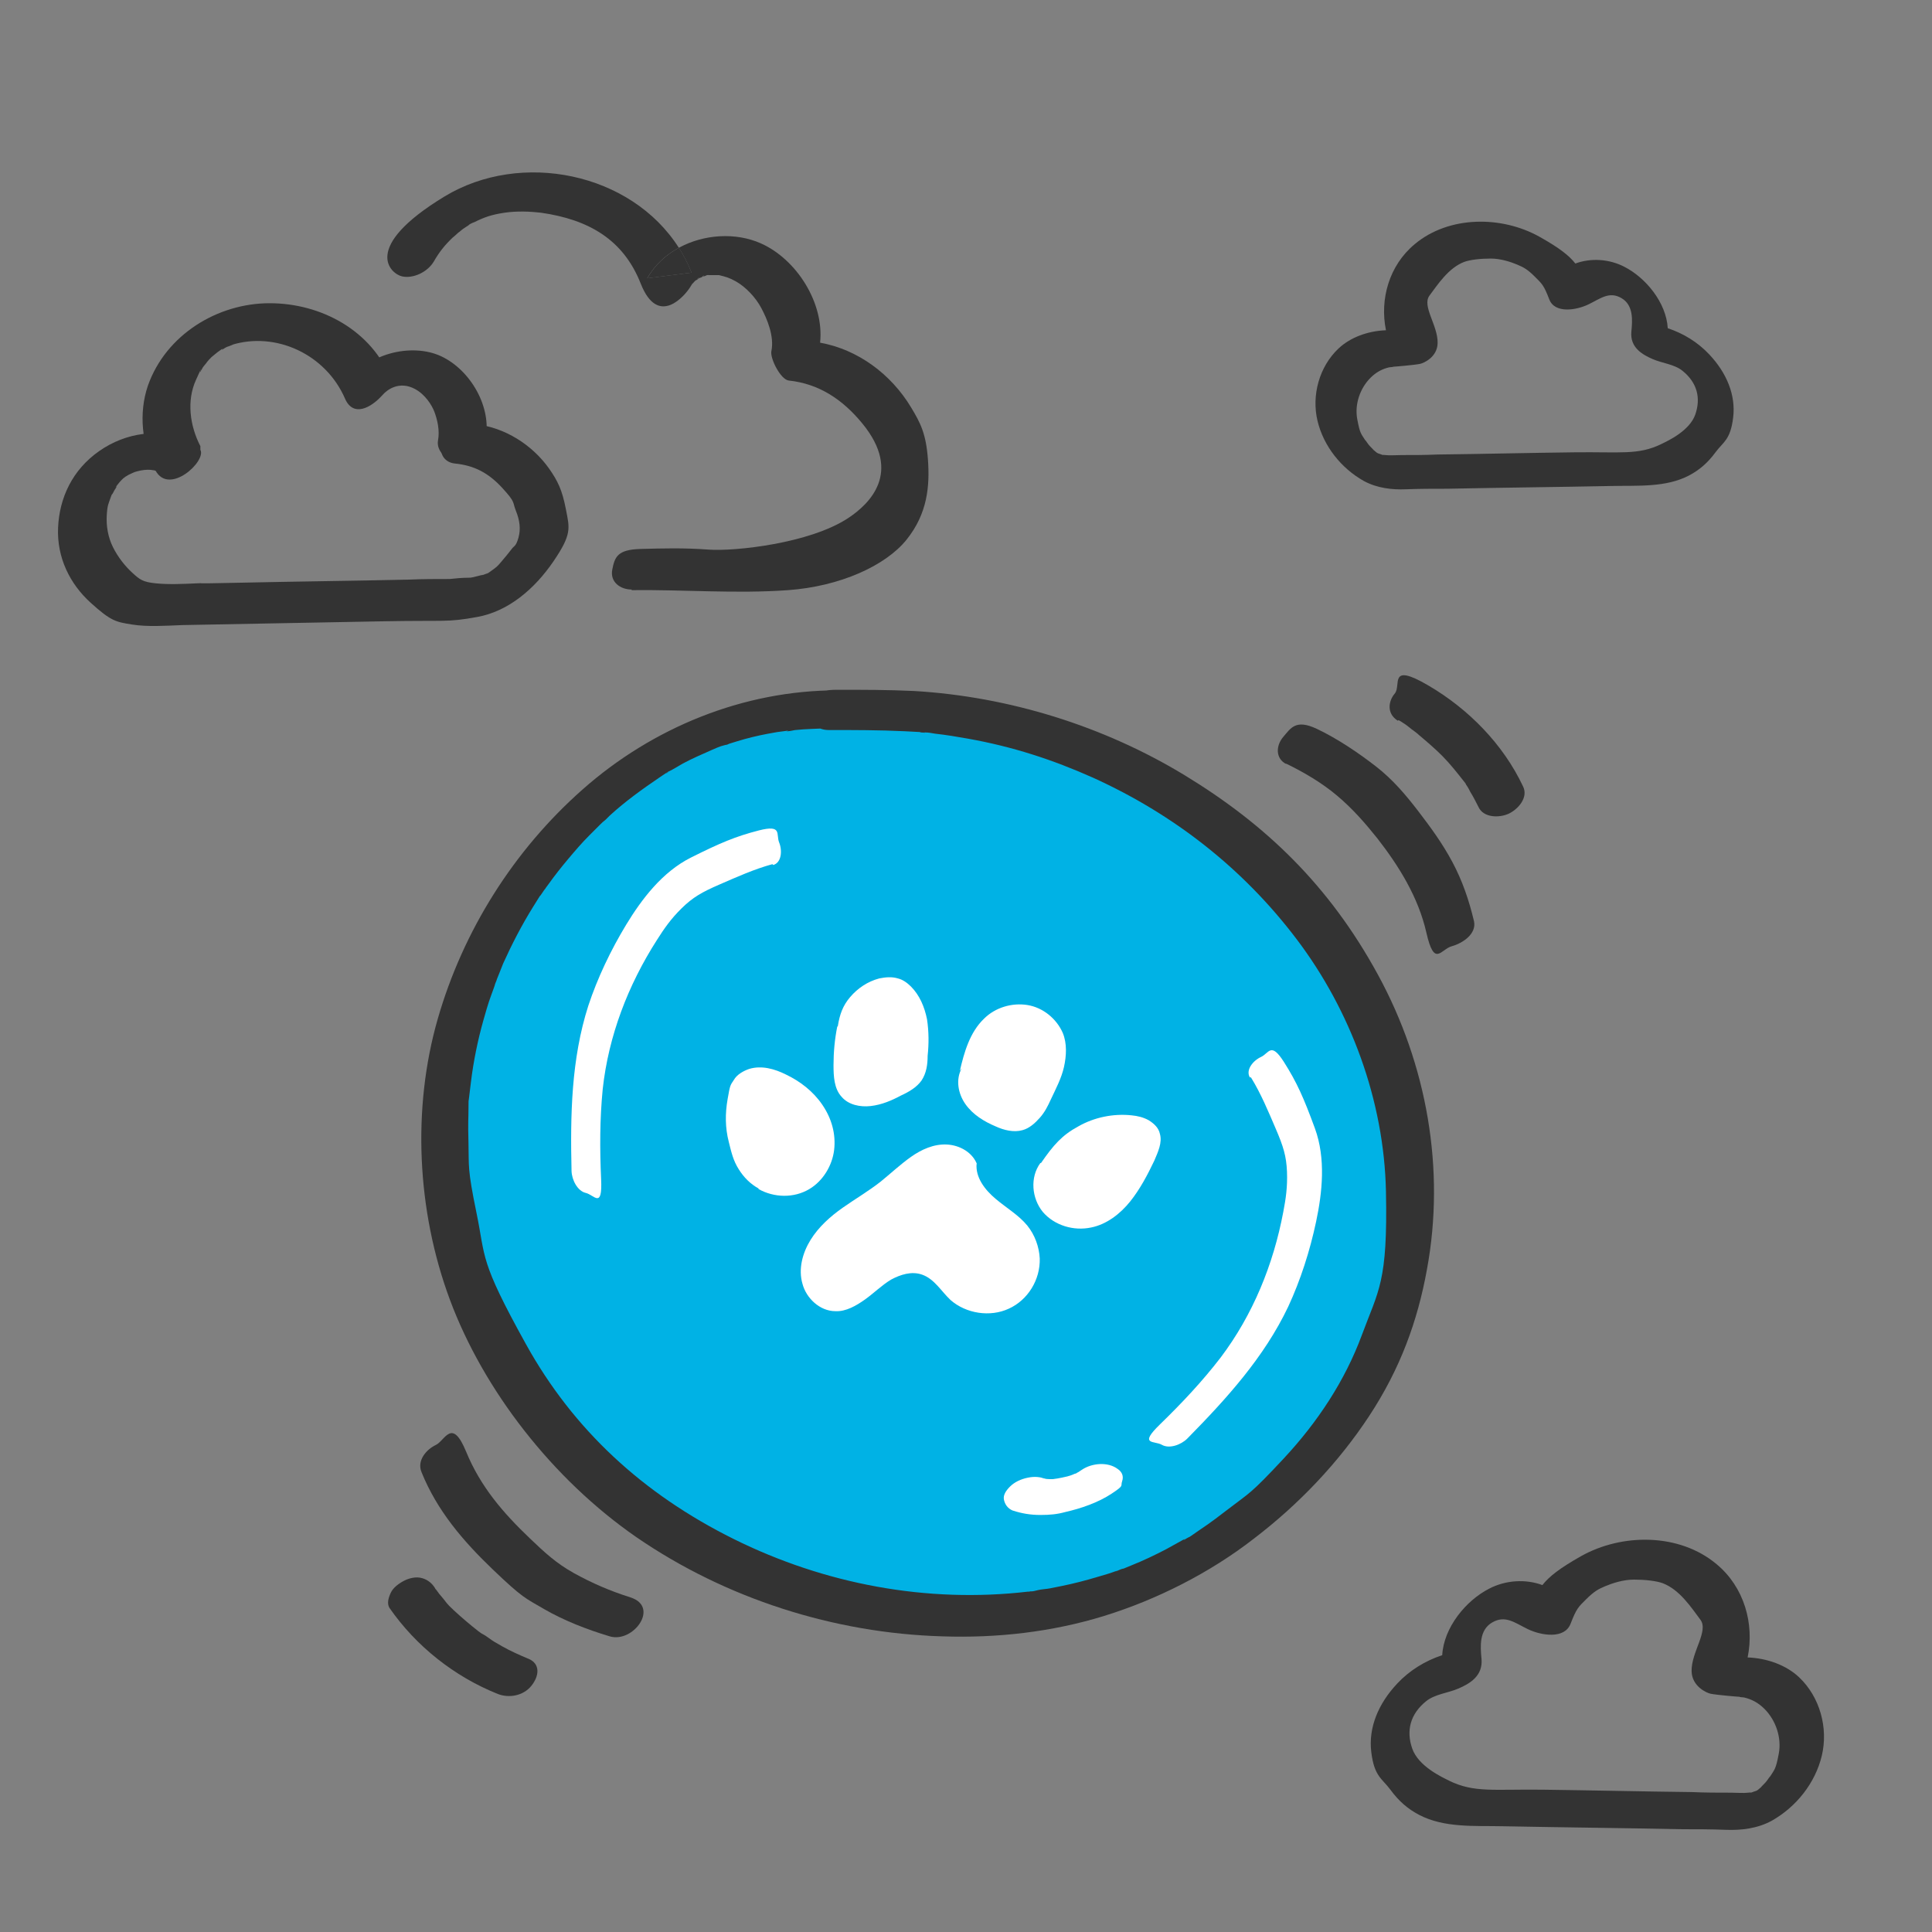 <svg viewBox="0 0 350 350" version="1.1" xmlns="http://www.w3.org/2000/svg" id="Working_Files">
  
  <rect x="0" y="0" width="350" height="350" fill="#808080" stroke="none"/>
  
  <defs>
    <style>
      .st0 {
        fill: #00b2e5;
      }

      .st1 {
        fill: #fff;
      }

      .st2 {
        fill: #333;
      }
    </style>
  </defs>
  <path d="M147.75,149.24c3.48,4.6,3.25,10.77,2.13,16.16s-3.59,10.89-5.95,16.16c-2.36,5.27,4.49,4.26,5.84,1.23,5.27-11.11,11.9-26.37,3.37-37.48-8.53-11.11-3.37-.67-4.49.11s-1.8,2.47-.79,3.82h-.11Z" class="st1"></path>
  <path d="M241.23,259.86c-9.54,12.34-23.45,23.23-38.38,28.39-27.27,9.31-58.92,3.7-82.94-11.9-24.01-15.6-39.61-43.21-39.39-71.37.34-36.93,29.86-76.43,70.26-76.43,2.13,0,4.15.11,6.28,0,42.65-.9,84.06,26.48,95.51,67l.11.11c6.17,21.66,2.47,46.24-11.45,64.2Z" class="st0"></path>
  <g>
    <path d="M137.42,215.3c-1.46-.79-2.69-2.02-3.59-3.48-1.01-1.57-1.35-3.14-1.8-4.94-.67-2.58-.67-5.16-.22-7.74s.45-2.47,1.12-3.48c.56-1.01,1.8-1.68,2.81-2.02,2.24-.67,4.6,0,6.62,1.01,2.58,1.23,4.94,3.03,6.62,5.5s2.47,5.27,2.13,8.19c-.34,2.81-2.02,5.61-4.49,7.07-2.81,1.68-6.4,1.57-9.2,0v-.11Z" class="st1"></path>
    <path d="M151.78,185.89c.34-2.13.9-3.7,2.24-5.27s3.14-2.81,5.27-3.37c1.12-.22,2.24-.34,3.37,0,.9.22,1.68.79,2.36,1.46,1.57,1.57,2.47,3.7,2.92,5.95.34,2.24.34,4.49.11,6.62,0,1.57-.22,3.14-1.12,4.49-.9,1.23-2.24,2.02-3.7,2.69-1.68.9-3.48,1.68-5.5,1.91-1.91.22-4.04-.22-5.27-1.68-1.35-1.46-1.46-3.7-1.46-5.72,0-2.36.22-4.71.67-6.96" class="st1"></path>
    <path d="M173.89,193.97c.79-3.37,1.8-6.96,4.38-9.43,2.02-2.02,5.05-2.92,7.86-2.47s5.27,2.47,6.4,5.05c.79,1.91.67,4.15.22,6.17-.45,2.02-1.46,3.93-2.36,5.84-.56,1.23-1.12,2.36-2.02,3.37s-1.91,1.91-3.14,2.24c-1.57.45-3.37,0-4.83-.67-2.13-.9-4.15-2.13-5.5-4.04s-1.8-4.49-.67-6.51" class="st1"></path>
    <path d="M188.59,210.69c2.24-3.25,3.82-5.05,6.73-6.62,2.92-1.68,6.4-2.36,9.65-2.02,1.12.11,2.13.34,3.14.9.9.56,1.8,1.35,2.02,2.47.45,1.57-.34,3.25-1.01,4.83-1.23,2.58-2.58,5.16-4.38,7.41-1.8,2.24-4.26,4.15-7.07,4.71-3.14.67-6.62-.34-8.75-2.81-2.02-2.47-2.36-6.28-.45-8.87" class="st1"></path>
    <path d="M176.92,210.81c-.22,2.47,1.46,4.71,3.48,6.4s4.15,2.92,5.72,4.83c1.35,1.68,2.13,3.82,2.24,5.95.11,3.82-2.13,7.52-5.61,9.09-3.37,1.57-7.74.9-10.55-1.57-1.68-1.57-2.92-3.82-5.16-4.6-1.91-.67-3.93,0-5.61.9-1.68,1.01-3.14,2.47-4.71,3.59s-3.48,2.24-5.39,2.13c-2.81,0-5.27-2.36-5.95-4.94-.79-2.69,0-5.61,1.46-7.97s3.59-4.26,5.84-5.84,4.71-3.03,6.85-4.71c1.8-1.46,3.59-3.14,5.5-4.49s4.15-2.36,6.51-2.24,4.71,1.46,5.5,3.7" class="st1"></path>
  </g>
  <path d="M226.64,195.21c1.8,2.92,3.14,6.17,4.49,9.31s1.91,4.94,2.02,7.74-.22,4.94-.67,7.29c-1.8,9.54-5.5,18.63-11.34,26.37-3.37,4.38-7.07,8.3-11,12.12-3.93,3.82-1.01,2.92.34,3.7s3.48,0,4.6-1.12c7.07-7.18,13.92-14.7,18.29-23.9,2.24-4.83,3.93-10.1,5.05-15.38,1.12-5.27,1.8-11.45-.22-16.95s-3.25-8.3-5.61-12.01-2.69-1.57-4.15-.9-2.81,2.36-2.02,3.7h.22Z" class="st1"></path>
  <path d="M139.94,156.55c-3.31.9-6.52,2.35-9.65,3.71s-4.77,2.29-6.78,4.26-3.22,3.75-4.51,5.78c-5.23,8.18-8.75,17.34-9.81,26.98-.54,5.5-.54,10.89-.29,16.36.25,5.47-1.26,2.82-2.78,2.47s-2.53-2.38-2.58-3.97c-.23-10.08-.07-20.24,3.04-29.95,1.67-5.05,4.06-10.05,6.85-14.66,2.8-4.61,6.53-9.57,11.77-12.19s8.06-3.82,12.31-4.91c4.25-1.08,3.04.7,3.64,2.19s.43,3.64-1.06,4.08h0l-.16-.15Z" class="st1"></path>
  <path d="M183.48,273.65c1.61.53,3.22.8,4.99.8s3.06-.13,4.51-.53c2.9-.66,5.96-1.72,8.37-3.31s1.61-1.33,1.93-2.25,0-1.72-.81-2.25c-1.77-1.33-4.67-1.06-6.44.13s-.97.53-1.45.8l1.13-.53c-.97.53-2.09.93-3.06,1.19l1.29-.4c-.97.27-2.09.53-3.22.66h1.13-2.42,1.13c-.64,0-1.29,0-1.93-.27l.97.27h0c-1.13-.4-2.09-.53-3.38-.27s-2.42.8-3.22,1.59-1.29,1.59-1.13,2.39.64,1.59,1.61,1.99h0Z" class="st1"></path>
  <path d="M151.67,125.06c-16.95,0-33.44,6.73-46.13,17.96-12.46,11-21.66,25.59-26.26,41.64-4.6,16.05-3.82,34.57,2.24,50.84,6.06,16.27,18.52,32.43,33.78,42.98,16.16,11.11,35.8,17.4,55.44,17.96,9.88.34,19.86-.79,29.29-3.7,9.43-2.92,19.08-7.74,27.16-14.03,8.08-6.17,15.26-13.69,20.87-22.22,5.61-8.53,8.75-17.17,10.44-26.49,3.37-18.18,0-37.15-8.87-53.42-8.87-16.27-20.43-27.27-35.02-36.14-14.59-8.87-31.76-14.25-49.04-15.26-4.6-.22-9.31-.22-13.92-.22s-4.6,1.57-5.05,3.7,1.46,3.59,3.48,3.59c4.6,0,9.2,0,13.8.22s2.02.11,3.03.22.79,0,.11,0h.56c.56,0,1.23.11,1.8.22,2.02.22,4.04.56,5.95.9,8.19,1.46,15.38,3.82,22.67,7.07,14.59,6.62,27.16,16.39,36.92,29.29s15.82,29.18,16.16,45.68-1.35,17.84-4.38,26.04-7.97,15.71-14.14,22.33c-6.17,6.62-6.17,6.17-10.1,9.2-3.93,3.03-3.82,2.81-5.72,4.15s-1.01.67-1.57,1.01-.45.22-.56.34c-.67.45.45-.34-.22,0-1.01.56-2.02,1.12-3.03,1.68-2.13,1.12-4.26,2.13-6.51,3.03-2.24.9-1.01.45-1.46.56s-.56.22-.9.34-.79.34-.11,0c-1.12.45-2.36.79-3.48,1.12-2.24.67-4.38,1.23-6.62,1.68s-2.13.45-3.14.56-1.23.22-1.8.34-.56,0-.9.11c.45,0,0,0-.22,0-18.29,2.13-36.81-1.35-53.31-9.54-16.5-8.19-29.07-19.86-37.6-35.24s-7.29-15.6-8.98-23.79-1.35-8.42-1.46-12.68c-.11-4.26,0-4.15,0-6.17s0-1.12.11-2.13.22-1.8.34-2.81c.45-3.7,1.23-7.52,2.24-11.11s1.12-3.7,1.8-5.61.45-1.23.22-.67c.11-.45.34-.79.45-1.23.34-.9.79-1.91,1.12-2.81,1.57-3.48,3.37-6.96,5.39-10.21,2.02-3.25.9-1.46,1.46-2.24s.56-.9.9-1.23c-.45.56.34-.56.45-.67,1.12-1.57,2.36-3.14,3.59-4.6s2.47-2.92,3.82-4.26l2.02-2.02c.67-.67.67-.56,1.01-.9.45-.45-.45.45,0,0l.67-.67c2.81-2.58,5.95-4.83,9.09-6.96s.79-.45,1.12-.67.79-.45,0,0c.11,0,.34-.22.45-.34.9-.45,1.8-1.01,2.58-1.46,1.68-.9,3.48-1.68,5.27-2.47s1.68-.67,2.47-.9,0,0,0,0c.22,0,.45-.11.67-.22.45-.11,1.01-.34,1.46-.45,1.8-.56,3.7-1.01,5.5-1.35s1.91-.34,2.81-.45,1.35-.22.56,0c.56,0,1.01-.11,1.57-.22,2.02-.22,3.93-.22,5.95-.34s4.6-1.57,5.05-3.7-3.37-3.14-3.37-3.14Z" class="st2"></path>
  <g>
    <path d="M232.93,138.31c3.25,1.57,6.51,3.48,9.31,5.84s5.05,4.94,7.29,7.74c3.93,5.05,7.41,10.66,8.87,17.06s2.58,3.03,4.6,2.47,4.49-2.24,4.04-4.49c-.9-3.82-2.13-7.41-3.93-10.77-1.8-3.37-3.93-6.28-6.17-9.2s-4.6-5.72-7.63-8.08c-3.03-2.36-6.96-5.05-10.77-6.85-3.82-1.8-4.71-.11-6.06,1.46s-1.46,3.93.56,4.94h0l-.11-.11Z" class="st2"></path>
    <path d="M253.35,130.45c.79.45,1.46.9,2.13,1.46s.34.22.45.34c.34.22-.56-.45,0,0s.79.56,1.12.9c1.46,1.23,2.92,2.47,4.26,3.82s2.58,2.92,3.82,4.49-.45-.67.11.11.22.34.34.56c.34.45.56.9.79,1.35.56.9,1.01,1.8,1.46,2.69.9,2.02,3.82,2.02,5.5,1.23s3.59-2.92,2.58-4.94c-3.59-7.63-9.88-14.03-17.17-18.29s-4.83,0-6.06,1.46-1.46,3.7.56,4.94h0l.11-.11Z" class="st2"></path>
  </g>
  <g>
    <path d="M114.19,289.37c-3.59-1.12-6.96-2.58-10.21-4.38s-5.39-3.82-7.97-6.28c-4.94-4.71-8.98-9.43-11.56-15.71-2.58-6.28-3.82-2.02-5.5-1.23s-3.48,2.81-2.58,4.94c2.81,6.96,7.52,12.46,12.91,17.62s5.84,5.16,9.31,7.18c3.48,2.02,7.74,3.7,11.9,4.94,4.26,1.23,9.09-5.39,3.7-7.07h0Z" class="st2"></path>
    <path d="M95.67,300.48c-1.57-.67-3.14-1.35-4.71-2.24s-1.57-.9-2.36-1.46-.79-.56-1.23-.79-.45-.34-.67-.45c-.56-.45.22.22,0,0-1.57-1.23-3.03-2.47-4.49-3.82s-1.35-1.46-2.02-2.24-.67-.79-.9-1.12-.34-.45-.45-.56c-.45-.56.34.45-.11-.22s-1.12-1.35-2.24-1.68-2.36,0-3.25.45-2.02,1.23-2.47,2.24-.67,1.91-.22,2.69c4.83,6.96,11.78,12.46,19.64,15.6,2.02.79,4.6.34,6.06-1.46s1.68-4.04-.56-4.94h0Z" class="st2"></path>
  </g>
  <g>
    <g>
      <path d="M36.29,80.81c-1.92-3.73-2.49-8.25-.79-11.98s.45-1.02.79-1.47c.11-.23.23-.45.45-.68-.23.34-.23.23,0-.11.23-.34.57-.68.79-1.02s1.24-1.24.57-.68c.45-.34.79-.68,1.24-1.02s1.24-.9.9-.57.79-.45.9-.45,1.81-.68.79-.34c8.02-2.49,17.08,1.67,20.57,9.72,1.48,3.41,4.7,1.71,6.82-.68.84-.95,3.02-2.58,5.86-1.06,1.84.99,3.04,2.89,3.51,4.12.54,1.42,1,3.39.66,5.2s1.47,3.73,3.5,3.62,4.63-1.47,5.09-3.73c1.24-5.88-2.71-12.66-8.02-15.14-5.31-2.49-13.79-.57-17.06,5.31l8.02-1.02c-3.5-8.93-12.66-13.9-22.04-13.9s-18.76,5.65-22.04,14.92c-1.7,4.97-1.13,10.74,1.36,15.37s9.27-1.7,8.14-3.73h0v-.68Z" class="st2"></path>
      <path d="M34.37,79.68c-5.54-2.15-11.53-1.36-16.39,2.03-4.86,3.39-7.23,8.48-7.46,13.9s2.15,10.17,5.88,13.56c3.73,3.39,4.63,3.5,7.46,3.96s6.1.23,9.15.11c11.98-.23,24.07-.45,36.05-.68,11.98-.23,11.75.23,17.4-.79s10.4-5.09,13.79-10.06c3.39-4.97,2.94-5.99,2.26-9.49-.68-3.5-1.47-5.09-3.05-7.35-3.05-4.29-8.02-7.46-13.34-8.02s-4.63.57-5.76,2.71-.11,4.18,2.03,4.41c3.5.34,6.1,1.7,8.59,4.41s1.81,2.49,2.49,4.18.9,3.28.45,4.86-.79,1.47-1.13,1.92c-.68.9-1.36,1.7-2.03,2.49s-.79.9-1.92,1.7-.68.34-.23.23-.34.11-.34.11c-.34.11-.57.23-.9.34.45-.23,0,0-.23,0-.45.11-.9.23-1.36.34s-.57.11-.9.11c0,0,.45,0,0,0-1.13,0-2.26.11-3.39.23-2.49,0-4.97,0-7.35.11-10.28.23-20.68.34-30.96.57s-5.09,0-7.57.11-4.97.23-7.35,0-2.94-.68-4.29-1.92-2.6-2.83-3.5-4.63-1.24-3.84-1.13-5.76.34-2.15.68-3.16.23-.45.45-.9.23-.45.45-.79.34-.57,0-.23c.34-.45.68-.9,1.13-1.36s.57-.45.23-.23.34-.23.45-.34c.23-.11.34-.23.57-.34,1.13-.79-.45.23.23-.11s1.36-.57.68-.34c1.81-.57,3.28-.68,4.86,0s4.63.23,6.1-1.47,1.58-4.07-.57-4.97h0l-.23.57Z" class="st2"></path>
    </g>
    <g>
      <path d="M164.23,97.77c-3.81,4.73-12.06,8.46-21.44,9.14s-18.87-.11-28.36,0v-.11c-2.04,0-3.96-1.36-3.51-3.62s.91-3.61,5.09-3.73c4.18-.11,7.8-.22,12.43.12,4.63.33,18.28-1.1,25.27-5.75,3.75-2.5,9.81-8.19,2.53-17.08-3.6-4.4-7.91-7.23-13.34-7.8-1.5-.17-3.42-4.04-3.16-5.31.57-2.71-.79-5.88-1.81-7.8-1.01-1.92-2.82-3.84-4.63-4.86-1.24-.68-1.7-.79-3.05-1.13-.04,0-.07,0-.1,0,0,0-.03,0-.13,0h-1.69s.07-.02.1-.02c-.1.01-.22.02-.33.02-.34.11-.34.23-.79.23.79-.34-.45,0,0,0-.23.11.23,0-.68.34.34-.34-.9.34,0,0-.15.15-.36.26-.55.38.05-.07-.03-.03-.24.18,0,0-.39.45-.48.52.05-.08.09-.14.12-.2-.03.04-.06.09-.09.13-.05.07-.06.09-.03.07-.08.13-.18.29-.31.5-.9,1.47-5.8,7.43-8.97-.6-3.16-8.02-9.45-11.61-18.04-12.85-1.92-.23-4.41-.34-6.67,0-2.26.34-3.61.79-5.42,1.7-.34.11-.79.33-1.13.56.79-.45-.45.34-.79.57-.34.22-.68.56-1.02.79-.1.1-1.14,1.04-.9.78-1.64,1.54-2.62,2.87-3.51,4.42-1.13,1.92-3.73,3.16-5.76,2.71-2.04-.45-7.57-5.2,7.68-14.47,13.84-8.4,33.8-4.35,42.46,9.29-2.36,1.27-4.38,3.13-5.73,5.52l8.03-1.02c-.63-1.6-1.4-3.1-2.3-4.5,4.54-2.48,10.3-2.82,14.84-.81,6.46,2.86,11.52,10.77,10.75,18,6.88,1.24,12.87,5.72,16.48,11.72,1.7,2.82,2.72,4.75,3.06,9.49.34,4.75-.07,9.75-3.88,14.48Z" class="st2"></path>
      <path d="M122.99,44.89c.9,1.4,1.67,2.9,2.3,4.5l-8.03,1.02c1.35-2.39,3.37-4.25,5.73-5.52Z" class="st2"></path>
      <path d="M125.4,51.42s.06-.09.09-.13c-.03.06-.07.12-.12.2-.03.02-.02,0,.03-.07Z" class="st2"></path>
      <path d="M126.64,50.41c-.9.34.34-.34,0,0h0Z" class="st2"></path>
      <path d="M127.32,50.07c-.45,0,.79-.34,0,0h0Z" class="st2"></path>
    </g>
  </g>
  <g>
    <path d="M289.38,53.74c.2,0,.3-.1,0,0h0Z" class="st2"></path>
    <path d="M309.68,64.24c-2.11-2.25-4.7-3.83-7.55-4.78-.27-4.65-3.98-9.14-7.85-11.12-2.74-1.43-6.07-1.64-8.89-.6-1.12-1.43-2.89-2.82-6.41-4.8-6.9-3.9-16.5-3.9-22.7,1.3-4.62,3.84-6.35,9.95-5.2,15.59-3.27.12-6.45,1.28-8.6,3.31-3.5,3.3-4.9,8.5-3.8,13.1,1.1,4.6,4.3,8.6,8.4,10.9,2.4,1.3,5.1,1.6,7.6,1.5,2.5-.1,5-.1,7.5-.1,9.9-.2,19.9-.3,29.9-.5,4.6-.1,9.7.3,13.9-1.9,1.9-1,3.4-2.3,4.8-4.2,1.4-1.9,2.7-2.2,3.2-6.3s-1.2-8.1-4.3-11.4ZM300.98,80.44c-4.2,2.04-7.4,1.4-15.7,1.5-8.3.1-16.6.3-24.9.4-2.2.1-4.3.1-6.5.1-1,0-2.1.1-2.9,0-.71-.09-.17.06-.59-.05,0-.02-.71-.25-.71-.25-.09-.05-.17-.08-.23-.11-.16-.13-.31-.24-.47-.39-.06-.05-.09-.07-.13-.1,0-.01-.06-.09-.27-.3-.3-.3-.6-.6-.8-.9,0,0-.7-1-.4-.5-.8-1.3-1-1.2-1.5-3.9s.5-5.6,2.4-7.5c1-1,2.1-1.6,3.4-1.9,0,0,1.2-.1.6-.1.3,0,4.08-.32,5.01-.53.64-.14,3.1-1.21,3.15-3.76.07-3.21-2.9-6.71-1.47-8.61s3.4-5,6.3-6.1c1.1-.4,3-.6,4.8-.6s3.6.6,4.8,1.1,1.9.9,3.2,2.2,1.6,1.5,2.6,4.1,4.89,1.97,7.1.9,3.77-2.42,5.98-1.13,1.98,4.04,1.79,6.07c-.28,2.91,2.05,4.18,3.83,4.96s3.95.93,5.44,2.14c2.67,2.16,3.34,4.94,2.31,7.91s-4.98,4.78-6.15,5.35Z" class="st2"></path>
  </g>
  <g>
    <path d="M275.08,293.65c-.22,0-.33-.11,0,0h0Z" class="st2"></path>
    <path d="M253.08,305.03c2.29-2.44,5.09-4.15,8.19-5.18.29-5.04,4.31-9.91,8.51-12.05,2.97-1.55,6.58-1.78,9.64-.65,1.22-1.55,3.14-3.05,6.94-5.2,7.48-4.23,17.88-4.23,24.61,1.41,5.01,4.16,6.88,10.78,5.63,16.9,3.54.14,6.99,1.39,9.32,3.59,3.79,3.58,5.31,9.21,4.12,14.2-1.19,4.99-4.66,9.32-9.1,11.81-2.6,1.41-5.53,1.73-8.24,1.63-2.71-.11-5.42-.11-8.13-.11-10.73-.22-21.57-.33-32.41-.54-4.99-.11-10.51.33-15.07-2.06-2.06-1.08-3.69-2.49-5.2-4.55-1.52-2.06-2.93-2.38-3.47-6.83s1.3-8.78,4.66-12.36ZM262.51,322.59c4.56,2.22,8.02,1.52,17.02,1.63,9,.11,17.99.33,26.99.43,2.38.11,4.66.11,7.05.11,1.08,0,2.28.11,3.14,0,.77-.1.18.06.64-.05,0-.02.77-.27.77-.27.1-.05.18-.09.25-.12.17-.14.34-.26.51-.43.07-.05.1-.07.14-.11,0-.02.06-.1.29-.33.33-.33.65-.65.87-.98,0,0,.76-1.08.43-.54.87-1.41,1.08-1.3,1.63-4.23s-.54-6.07-2.6-8.13c-1.08-1.08-2.28-1.73-3.69-2.06,0,0-1.3-.11-.65-.11-.33,0-4.43-.35-5.43-.57-.69-.15-3.36-1.31-3.42-4.08-.07-3.48,3.14-7.28,1.59-9.33s-3.69-5.42-6.83-6.61c-1.19-.43-3.25-.65-5.2-.65s-3.9.65-5.2,1.19-2.06.98-3.47,2.38-1.73,1.63-2.82,4.44-5.3,2.13-7.7.98-4.09-2.62-6.49-1.23-2.15,4.38-1.94,6.58c.3,3.16-2.22,4.54-4.15,5.38s-4.28,1.01-5.9,2.32c-2.89,2.35-3.62,5.36-2.5,8.57s5.39,5.18,6.66,5.8Z" class="st2"></path>
  </g>
</svg>